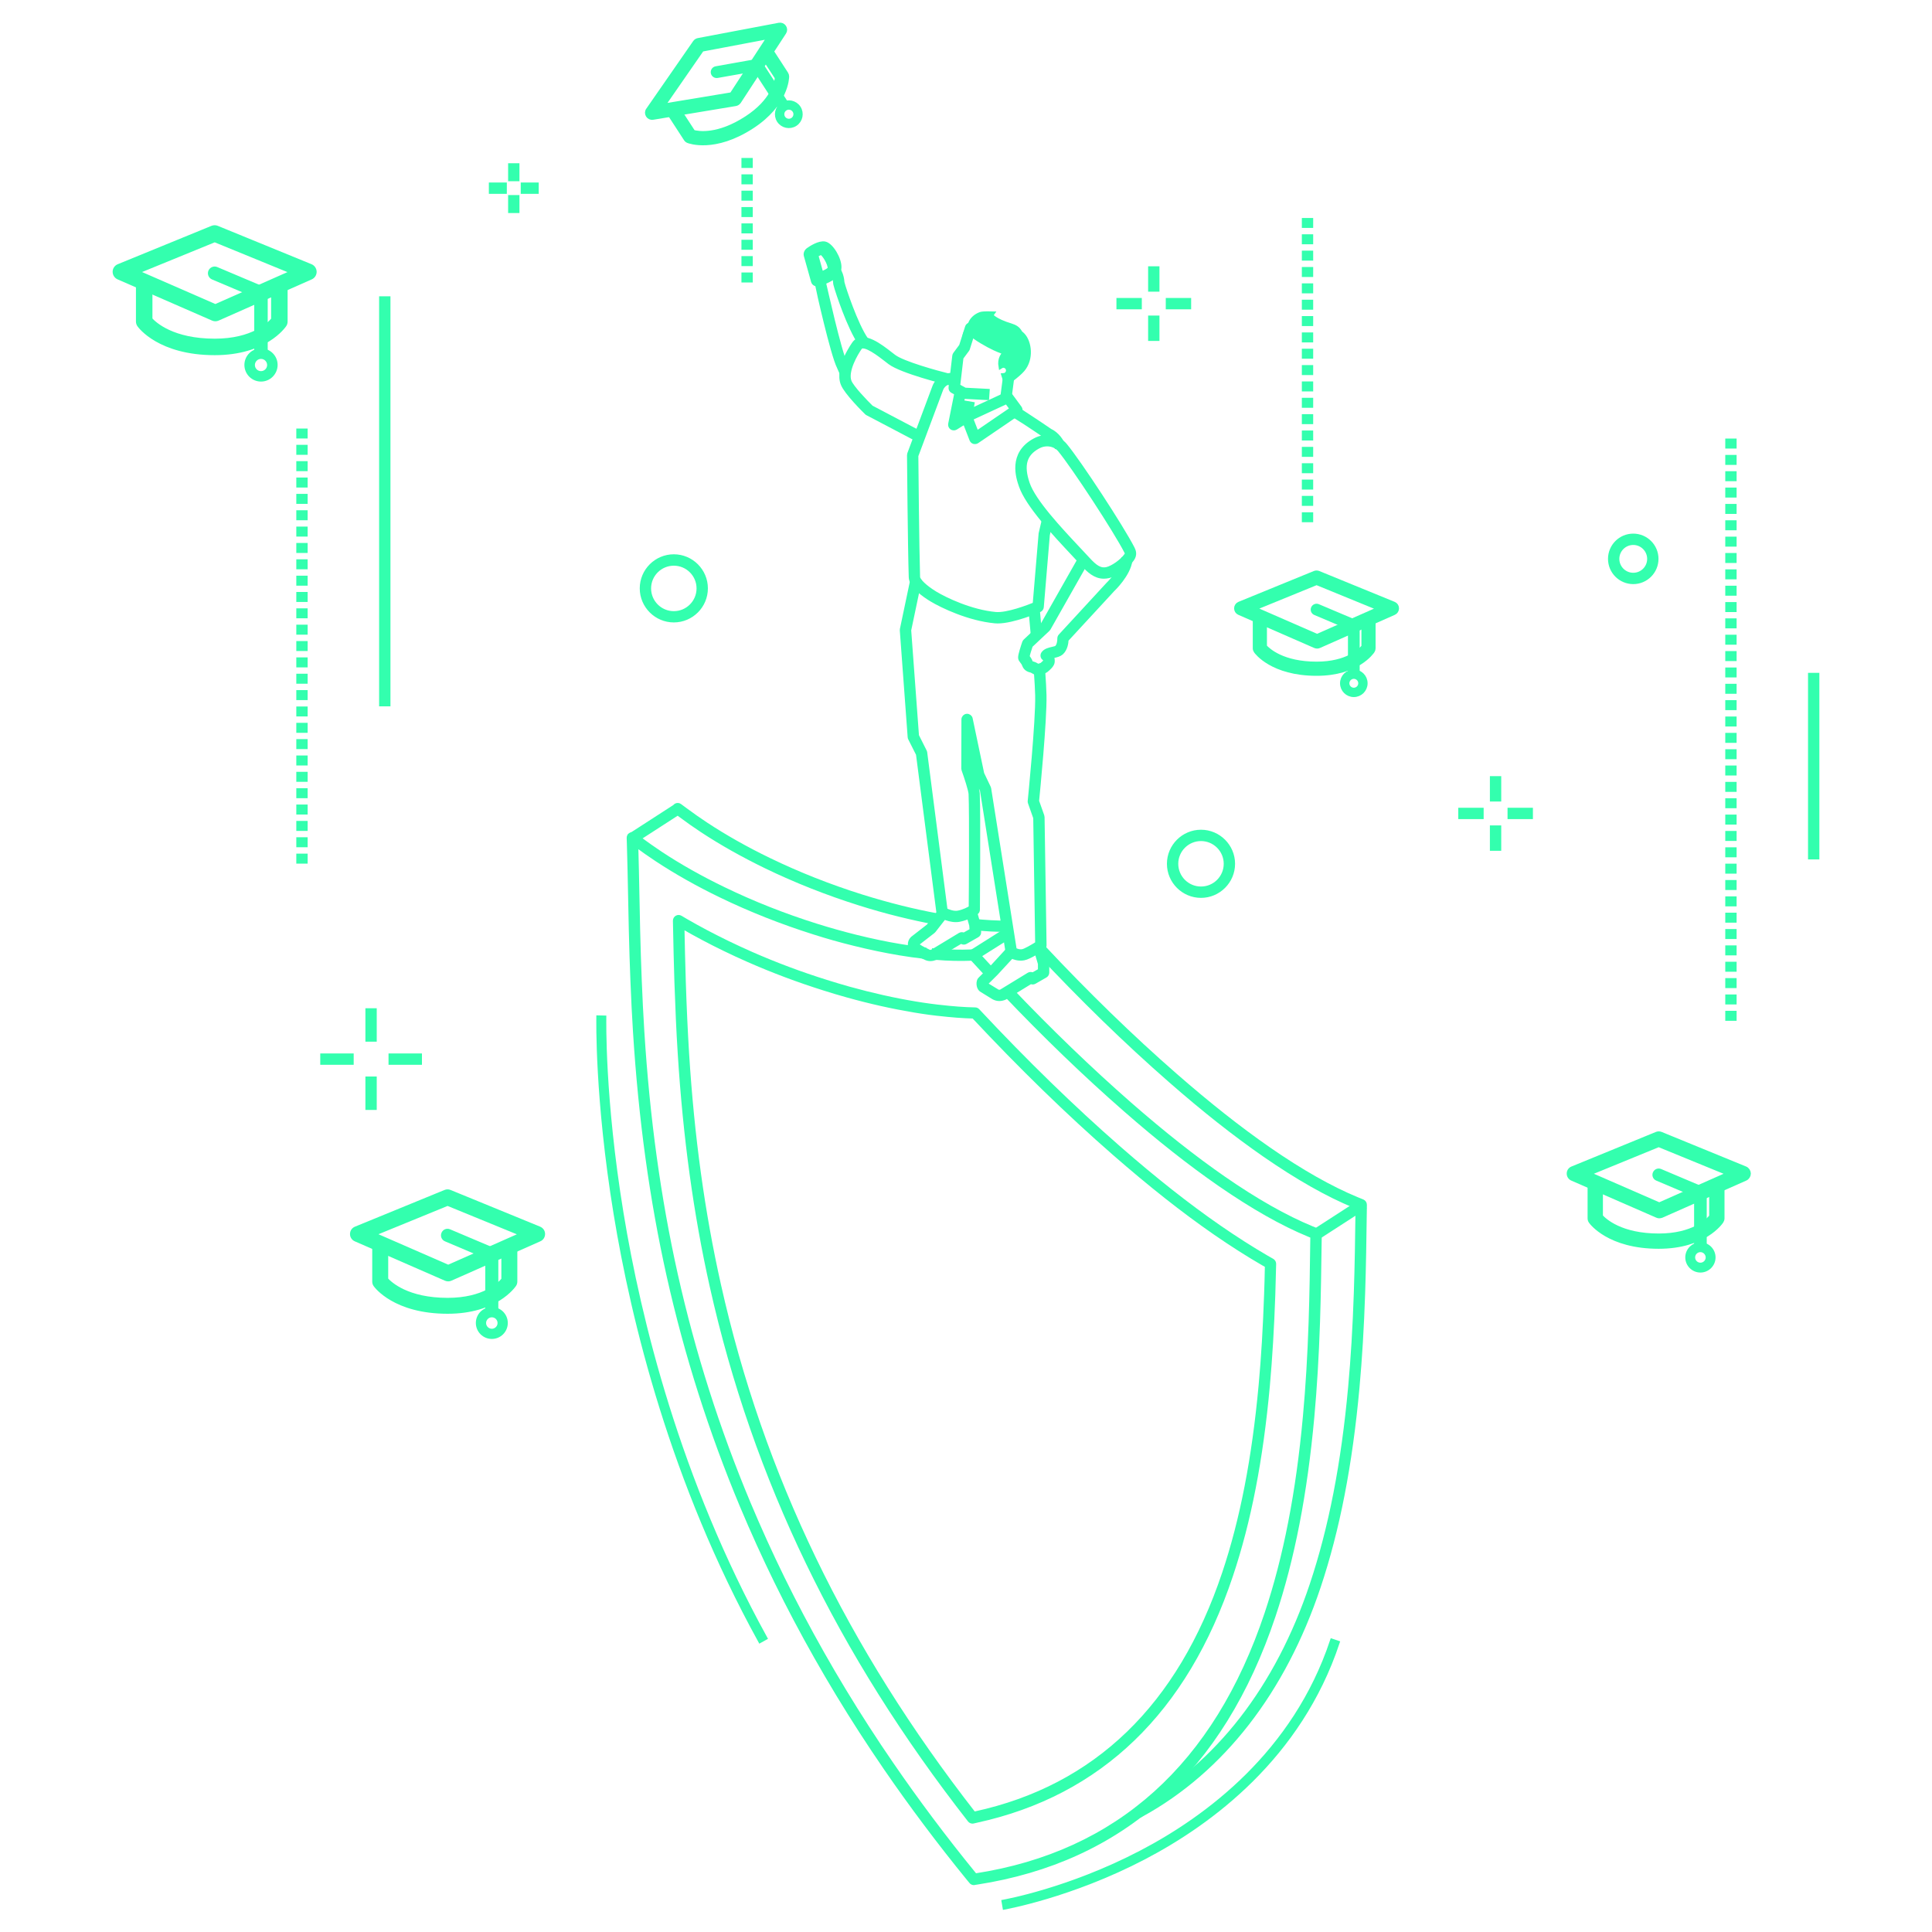 <?xml version="1.0" encoding="utf-8"?>
<!-- Generator: Adobe Illustrator 23.0.3, SVG Export Plug-In . SVG Version: 6.00 Build 0)  -->
<svg version="1.1" id="Calque_1" xmlns="http://www.w3.org/2000/svg" xmlns:xlink="http://www.w3.org/1999/xlink" x="0px" y="0px"
	 viewBox="0 0 300 300" style="enable-background:new 0 0 300 300;" xml:space="preserve">
<style type="text/css">
	.st0{fill:#33FFAE;stroke:#33FFAE;stroke-width:0.7;stroke-miterlimit:10;}
</style>
<g>
	<g>
		<g>
			
				<rect x="150.51" y="146.03" transform="matrix(0.846 -0.534 0.534 0.846 -54.495 104.704)" class="st0" width="6.5" height="1.06"/>
		</g>
		<g>
			
				<rect x="154.65" y="59.67" transform="matrix(0.13 -0.992 0.992 0.13 76.367 207.411)" class="st0" width="3.38" height="1.06"/>
		</g>
		<g>
			<g>
				<path class="st0" d="M145.26,143.22c-1.78-0.33-3.66-0.74-5.57-1.21c-2.12-0.52-4.22-1.12-6.25-1.76
					c-5.04-1.59-9.92-3.52-14.5-5.74c-3.58-1.74-6.91-3.61-9.9-5.58c-1.12-0.74-2.22-1.51-3.26-2.29l-0.54-0.4l-6.72,4.34
					l-0.57-0.89l6.84-4.42c0.05-0.07,0.12-0.14,0.2-0.18c0.18-0.09,0.4-0.08,0.56,0.05l0.88,0.65c1.03,0.77,2.11,1.52,3.21,2.25
					c2.95,1.94,6.24,3.8,9.78,5.51c4.54,2.2,9.37,4.11,14.36,5.68c2.01,0.63,4.1,1.22,6.19,1.74c1.89,0.47,3.75,0.87,5.51,1.2
					L145.26,143.22z"/>
			</g>
			<g>
				<path class="st0" d="M156.19,144.35c-0.35,0-0.69,0-1.04-0.01c-0.89-0.02-1.82-0.07-2.78-0.15c-0.27-0.02-0.55-0.05-0.83-0.07
					l0.1-1.05c0.27,0.03,0.54,0.05,0.81,0.07c0.94,0.08,1.86,0.13,2.72,0.15c0.34,0.01,0.68,0.01,1.02,0.01L156.19,144.35z"/>
			</g>
			<g>
				<path class="st0" d="M177.21,281.79l-0.51-0.93c12.33-6.77,21.68-18.8,27.02-34.8c2.93-8.77,4.89-18.8,5.97-30.68
					c0.41-4.48,0.7-9.26,0.88-14.61c0.14-4.21,0.21-8.48,0.26-12.85l0.01-0.49l-0.53-0.22c-4.15-1.7-8.83-4.36-13.93-7.89
					c-4.61-3.2-9.4-6.97-14.63-11.55c-6.78-5.92-13.74-12.69-20.69-20.12l0.77-0.72c6.93,7.4,13.86,14.14,20.62,20.04
					c5.21,4.55,9.96,8.3,14.54,11.48c5.03,3.49,9.65,6.1,13.72,7.78l0.86,0.35c0.2,0.08,0.33,0.28,0.33,0.5l-0.01,0.85
					c-0.06,4.37-0.12,8.65-0.26,12.87c-0.18,5.37-0.47,10.17-0.88,14.67c-1.09,11.96-3.06,22.08-6.02,30.92
					C199.29,262.65,189.78,274.89,177.21,281.79z"/>
			</g>
			<g>
				<path class="st0" d="M151.22,292.37c-0.16,0-0.31-0.07-0.41-0.2l-0.43-0.52c-4.56-5.6-8.88-11.36-12.83-17.11
					c-1.3-1.9-2.59-3.83-3.83-5.75c-4.88-7.56-9.3-15.37-13.15-23.21c-1.89-3.85-3.68-7.8-5.33-11.73
					c-4.81-11.49-8.63-23.49-11.36-35.67c-2.67-11.93-4.38-24.35-5.24-37.97c-0.16-2.55-0.29-5.15-0.4-7.96
					c-0.1-2.43-0.18-5-0.25-7.88c-0.04-1.76-0.08-3.51-0.11-5.26c-0.05-2.66-0.11-5.4-0.19-8.12l-0.03-0.89
					c-0.01-0.2,0.11-0.39,0.29-0.48c0.18-0.09,0.4-0.08,0.56,0.05l0.87,0.65c1.03,0.76,2.11,1.52,3.21,2.25
					c2.95,1.95,6.24,3.8,9.78,5.51c4.54,2.2,9.37,4.11,14.36,5.68c2.01,0.63,4.1,1.22,6.19,1.74c2.39,0.59,4.71,1.08,6.9,1.44
					c1.27,0.21,2.61,0.4,3.66,0.53l-0.12,1.05c-1.07-0.12-2.42-0.32-3.71-0.53c-2.21-0.37-4.56-0.86-6.98-1.46
					c-2.12-0.52-4.22-1.11-6.25-1.76c-5.04-1.59-9.92-3.52-14.5-5.74c-3.58-1.73-6.91-3.61-9.9-5.58c-1.12-0.74-2.22-1.51-3.26-2.28
					c0.08,2.65,0.13,5.33,0.18,7.92c0.03,1.75,0.07,3.5,0.11,5.25c0.07,2.87,0.15,5.44,0.25,7.86c0.11,2.8,0.24,5.4,0.4,7.94
					c0.85,13.56,2.56,25.93,5.21,37.81c2.71,12.11,6.51,24.05,11.3,35.49c1.64,3.91,3.42,7.84,5.3,11.67
					c3.83,7.8,8.23,15.58,13.09,23.1c1.23,1.91,2.51,3.84,3.81,5.72c3.93,5.73,8.23,11.47,12.77,17.04l0.23,0.29l0.11-0.02
					c22.1-3.42,37.3-17.1,45.18-40.67c2.93-8.77,4.89-18.8,5.97-30.68c0.41-4.48,0.7-9.26,0.88-14.61c0.14-4.2,0.21-8.47,0.26-12.85
					l0.01-0.49l-0.53-0.22c-4.15-1.7-8.83-4.36-13.93-7.89c-4.61-3.2-9.4-6.97-14.63-11.55c-6.14-5.36-12.45-11.44-18.75-18.06
					l0.77-0.73c6.28,6.6,12.57,12.65,18.68,18c5.21,4.55,9.96,8.3,14.54,11.48c5.03,3.49,9.65,6.1,13.73,7.78l0.86,0.35
					c0.2,0.08,0.33,0.28,0.33,0.5l-0.01,0.85c-0.06,4.38-0.12,8.66-0.26,12.87c-0.18,5.37-0.47,10.17-0.88,14.67
					c-1.09,11.96-3.06,22.08-6.02,30.92c-8.02,23.97-23.5,37.89-46.02,41.38l-0.41,0.06C151.28,292.37,151.25,292.37,151.22,292.37z
					"/>
			</g>
			<g>
				<path class="st0" d="M153.26,151.32c-0.7-0.75-1.4-1.51-2.09-2.27l-0.21-0.22l-0.11,0c-0.87,0.04-1.78,0.04-2.71,0.02
					c-0.9-0.02-1.83-0.07-2.78-0.15l-0.41-0.03l0.09-1.05l0.4,0.03c0.93,0.08,1.85,0.12,2.72,0.15c0.9,0.02,1.79,0.02,2.63-0.02
					l0.18-0.01c0,0,0.2-0.01,0.2-0.01c0.15,0,0.29,0.06,0.39,0.17l0.37,0.41c0.69,0.76,1.38,1.51,2.08,2.26L153.26,151.32z"/>
			</g>
			<g>
				<path class="st0" d="M151.01,282.82c-0.16,0-0.32-0.07-0.42-0.2c-20.26-25.91-33.35-53.01-40.03-82.86
					c-2.53-11.3-4.15-23.12-4.97-36.14c-0.22-3.44-0.38-7.09-0.52-11.17c-0.04-1.37-0.08-2.8-0.12-4.29
					c-0.04-1.73-0.08-3.46-0.11-5.19c0-0.19,0.1-0.37,0.26-0.47c0.17-0.1,0.37-0.1,0.54,0l0.9,0.53c1,0.58,2.06,1.16,3.13,1.73
					c1.07,0.56,2.17,1.12,3.28,1.66c1.22,0.59,2.47,1.17,3.7,1.71c3.75,1.65,7.67,3.12,11.64,4.36c1.18,0.37,2.37,0.73,3.55,1.06
					c3.53,0.98,7,1.76,10.33,2.31c0.72,0.12,1.46,0.23,2.27,0.34c0.41,0.06,0.8,0.1,1.19,0.15l0.21,0.02
					c2.07,0.24,3.89,0.38,5.58,0.41c0.14,0,0.28,0.06,0.38,0.17l0.14,0.15c7.31,7.82,14.64,14.95,21.78,21.19
					c5.55,4.85,10.64,8.87,15.58,12.29c2.56,1.77,5.04,3.35,7.38,4.71c0.29,0.17,0.58,0.33,0.86,0.49c0.17,0.1,0.27,0.28,0.27,0.47
					c-0.04,1.78-0.08,3.34-0.13,4.77c-0.18,5.2-0.46,9.84-0.85,14.2c-1.04,11.42-2.91,21.04-5.72,29.42
					c-7.05,21.07-20.32,33.87-39.44,38.04c-0.08,0.02-0.16,0.04-0.25,0.06c-0.1,0.03-0.21,0.05-0.31,0.07
					C151.08,282.81,151.05,282.82,151.01,282.82z M105.93,143.88c0.03,1.41,0.06,2.83,0.09,4.24c0.04,1.49,0.08,2.91,0.12,4.28
					c0.13,4.07,0.3,7.71,0.51,11.14c0.81,12.96,2.43,24.73,4.95,35.97c6.62,29.59,19.58,56.47,39.62,82.17
					c0.08-0.02,0.15-0.04,0.23-0.06c18.73-4.08,31.74-16.64,38.67-37.34c2.78-8.3,4.63-17.85,5.67-29.19
					c0.4-4.33,0.67-8.96,0.85-14.14c0.05-1.34,0.09-2.79,0.12-4.44c-0.2-0.11-0.4-0.23-0.6-0.34c-2.37-1.37-4.88-2.97-7.46-4.75
					c-4.97-3.44-10.09-7.49-15.67-12.36c-7.17-6.26-14.52-13.42-21.84-21.25c-1.66-0.04-3.45-0.18-5.46-0.41l-0.21-0.02
					c-0.4-0.05-0.8-0.09-1.21-0.15c-0.82-0.11-1.58-0.23-2.3-0.35c-3.36-0.56-6.88-1.34-10.44-2.34c-1.19-0.33-2.4-0.69-3.59-1.07
					c-4.01-1.26-7.96-2.74-11.75-4.41c-1.25-0.55-2.51-1.13-3.74-1.73c-1.12-0.54-2.24-1.11-3.31-1.68
					c-1.08-0.57-2.14-1.16-3.16-1.75L105.93,143.88z"/>
			</g>
		</g>
		<g>
			<path class="st0" d="M144.47,148.89c-0.28,0-0.56-0.07-0.81-0.21c-0.57-0.25-1.87-0.86-2.21-1.45c-0.09-0.15-0.13-0.33-0.13-0.59
				c0-0.32,0.12-0.63,0.35-0.86c0.02-0.02,0.03-0.03,0.05-0.05l2.47-1.92l1.9-2.44l0.83,0.65l-1.94,2.49
				c-0.03,0.04-0.06,0.07-0.09,0.09l-2.49,1.93c-0.02,0.03-0.03,0.06-0.03,0.09c0,0.05,0,0.09,0.01,0.11c0.17,0.21,0.95,0.66,1.72,1
				c0.02,0.01,0.04,0.02,0.05,0.03c0.19,0.11,0.42,0.11,0.62,0.02l4.31-2.61c0.17-0.1,0.38-0.1,0.55,0l0.03,0.02l1.25-0.71
				l-0.06-0.8l-0.55-1.94l1.02-0.29l0.57,1.99c0.01,0.03,0.02,0.07,0.02,0.11l0.09,1.18c0.02,0.2-0.09,0.4-0.27,0.5l-1.81,1.03
				c-0.17,0.1-0.37,0.09-0.53,0c-0.02-0.01-4.09,2.46-4.09,2.46C145.02,148.82,144.74,148.89,144.47,148.89z"/>
		</g>
		<g>
			<path class="st0" d="M155.17,155.09c-0.3,0-0.6-0.08-0.88-0.23l-1.85-1.14c-0.2-0.11-0.35-0.34-0.42-0.64
				c-0.06-0.28-0.07-0.67,0.12-0.95c0.02-0.03,0.04-0.06,0.07-0.08l1.67-1.65l2.79-3.04l0.78,0.72l-2.81,3.05l-1.6,1.59
				c0,0.04,0.01,0.1,0.02,0.14l1.78,1.09c0.19,0.11,0.43,0.12,0.64,0.02l4.29-2.62c0.17-0.1,0.38-0.1,0.55,0l0.04,0.02l1.16-0.66
				v-1.06l-0.78-2.63l1.01-0.3l0.81,2.71c0.01,0.05,0.02,0.1,0.02,0.15v1.44c0,0.19-0.1,0.36-0.27,0.46l-1.69,0.97
				c-0.17,0.1-0.37,0.09-0.53,0l-0.03-0.02l-4.03,2.47c-0.01,0.01-0.02,0.01-0.04,0.02C155.71,155.03,155.44,155.09,155.17,155.09z"
				/>
		</g>
		<g>
			<path class="st0" d="M158.48,148.82c-1,0-1.75-0.56-1.78-0.59c-0.11-0.08-0.18-0.2-0.2-0.34l-3.99-25.2l-1.03-2.14
				c-0.02-0.04-0.03-0.08-0.04-0.12l-0.77-3.67l-0.01,2.51c0.21,0.57,1.09,3.08,1.13,3.99c0.14,3.36,0.02,17.86,0.02,18
				c0,0.17-0.08,0.33-0.22,0.42c-0.05,0.03-1.16,0.83-2.64,1.11c-1.37,0.26-2.87-0.62-2.93-0.65c-0.14-0.08-0.24-0.23-0.26-0.39
				l-3.18-24.65l-1.24-2.46c-0.03-0.06-0.05-0.13-0.05-0.2l-1.22-16.57c0-0.05,0-0.1,0.01-0.15l1.6-7.6l1.04,0.22l-1.58,7.52
				l1.21,16.39l1.23,2.45c0.03,0.05,0.04,0.11,0.05,0.17l3.16,24.47c0.4,0.19,1.26,0.55,1.98,0.41c0.9-0.17,1.64-0.57,2-0.79
				c0.02-2.05,0.11-14.6-0.02-17.67c-0.03-0.61-0.69-2.63-1.1-3.77c-0.02-0.06-0.03-0.12-0.03-0.18l0.02-7.63
				c0-0.27,0.21-0.5,0.48-0.52c0.27-0.03,0.52,0.15,0.57,0.42l1.79,8.53l1.03,2.16c0.02,0.05,0.04,0.1,0.05,0.15l3.97,25.04
				c0.24,0.13,0.72,0.34,1.26,0.24c0.4-0.07,1.51-0.7,2.3-1.21l-0.3-19.54l-0.83-2.35c-0.03-0.07-0.04-0.15-0.03-0.23
				c0.01-0.12,1.25-12.37,1.16-16.42c-0.02-0.86-0.09-2.17-0.21-3.88l1.06-0.07c0.12,1.73,0.19,3.05,0.21,3.93
				c0.08,3.95-1.02,15.08-1.15,16.43l0.82,2.32c0.02,0.05,0.03,0.11,0.03,0.17l0.31,19.92c0,0.18-0.09,0.35-0.24,0.45
				c-0.35,0.23-2.11,1.37-2.93,1.52C158.78,148.81,158.63,148.82,158.48,148.82z"/>
		</g>
		<g>
			<path class="st0" d="M160.39,98.41c-0.2-2.34-0.37-4.13-0.37-4.13l1.05-0.1c0,0,0.17,1.79,0.37,4.14L160.39,98.41z"/>
		</g>
		<g>
			<path class="st0" d="M164,69.28c-0.55-1.07-1.35-1.4-1.39-1.41c-0.04-0.01-0.08-0.03-0.11-0.06c-1.86-1.29-5.21-3.46-5.25-3.48
				l0.57-0.89c0.03,0.02,3.35,2.17,5.23,3.47c0.27,0.12,1.23,0.63,1.88,1.89L164,69.28z"/>
		</g>
		<g>
			<path class="st0" d="M154.91,96.46c-0.14,0-0.28-0.01-0.41-0.02c-4.02-0.37-8.21-2.37-9.86-3.37c-1.17-0.71-3.14-2.11-3.18-3.43
				c-0.15-4.54-0.27-18.81-0.27-18.96c0-0.06,0.01-0.13,0.03-0.19l3.9-10.43c0.11-0.29,0.27-0.56,0.48-0.8l0.07-0.08
				c0.65-0.75,1.65-1.07,2.61-0.85l-0.24,1.03c-0.58-0.14-1.18,0.06-1.57,0.51l-0.07,0.08c-0.12,0.14-0.22,0.3-0.28,0.48
				l-3.87,10.34c0.01,1.28,0.13,14.51,0.27,18.83c0.02,0.56,1.12,1.61,2.68,2.56c1.58,0.96,5.57,2.87,9.4,3.22
				c1.81,0.16,5.11-1.12,6.1-1.52l0.92-10.94c0-0.03,0.01-0.05,0.01-0.08l0.5-2.14l1.03,0.24l-0.49,2.11l-0.94,11.22
				c-0.02,0.19-0.14,0.36-0.32,0.44C161.23,94.79,157.36,96.46,154.91,96.46z"/>
		</g>
		<g>
			<path class="st0" d="M151.39,68.61c-0.05,0-0.11-0.01-0.16-0.02c-0.15-0.05-0.28-0.16-0.34-0.31l-1.32-3.4
				c-0.1-0.26,0.02-0.55,0.27-0.67l6.41-2.97c0.23-0.11,0.5-0.04,0.65,0.17l1.42,1.93c0.09,0.12,0.12,0.26,0.1,0.4
				c-0.02,0.14-0.1,0.27-0.22,0.35l-6.52,4.44C151.6,68.58,151.5,68.61,151.39,68.61z M150.75,64.95l0.9,2.32l5.51-3.76l-0.84-1.14
				L150.75,64.95z"/>
		</g>
		<g>
			<path class="st0" d="M148.1,66.48c-0.11,0-0.21-0.03-0.3-0.09c-0.17-0.12-0.26-0.33-0.22-0.54l1.04-5.19l1.04,0.21l-0.8,4
				l0.74-0.46l0.32-1.84l1.04,0.18l-0.36,2.07c-0.03,0.15-0.11,0.28-0.24,0.36l-1.98,1.23C148.29,66.46,148.2,66.48,148.1,66.48z"/>
		</g>
		<g>
			<path class="st0" d="M151,51.98c0.42,0.48,2.36,1.61,3.46,2.11c1.72,0.79,2.36,0.89,2.98,0.46c0.82-0.57,2.2-3.19-0.46-3.98
				c-2.6-0.78-3.12-1.61-3.12-1.61l0.19-0.26c0,0-1.37-0.05-1.78,0.09C150.77,49.32,150.03,50.89,151,51.98z"/>
		</g>
		<g>
			<path class="st0" d="M150.1,52.81l1.14-1.98l-0.34-0.5c0,0-0.6,0.73-0.76,0.99C149.99,51.58,149.52,52.28,150.1,52.81z"/>
		</g>
		<g>
			<path class="st0" d="M158.85,52.07c-0.42-0.46-0.87-0.59-0.87-0.59l-2.42,3.96c-0.2,0.43-0.26,0.93-0.17,1.45
				c0.11-0.07,0.24-0.12,0.39-0.13c0.42-0.01,0.77,0.32,0.78,0.74c0.01,0.41-0.3,0.76-0.71,0.79l0.38,1.22c0,0,1.77-1.2,2.55-2.11
				C160.23,55.7,159.82,53.12,158.85,52.07z"/>
		</g>
		<g>
			<path class="st0" d="M133.66,53.42c-1.83-2.6-3.65-8.37-3.72-8.61l-0.2-0.71c-0.01-0.05-0.02-0.1-0.02-0.14
				c0-0.01-0.02-1.41-0.94-2.06l0.61-0.87c1.23,0.87,1.37,2.46,1.39,2.84l0.18,0.63c0.01,0.05,1.84,5.84,3.57,8.31L133.66,53.42z"/>
		</g>
		<g>
			<path class="st0" d="M130.71,57.93L130.3,57c-1.02-2.02-3.28-12.19-3.34-12.53l1.04-0.21c0.02,0.08,2.3,10.37,3.26,12.29
				l0.42,0.96L130.71,57.93z"/>
		</g>
		<g>
			<path class="st0" d="M161.1,104.51c-0.09,0-0.17-0.01-0.24-0.04c-0.22-0.1-0.38-0.19-0.5-0.26c-0.12-0.07-0.18-0.1-0.23-0.11
				c-0.25-0.06-0.83-0.19-1.06-0.81c-0.11-0.31-0.26-0.49-0.38-0.64c-0.12-0.15-0.25-0.31-0.25-0.54c-0.01-0.44,0.44-1.78,0.63-2.34
				c0.03-0.08,0.08-0.15,0.14-0.21l2.71-2.55l5.77-10.18l0.92,0.52L162.8,97.6c-0.03,0.05-0.06,0.09-0.1,0.12l-2.67,2.51
				c-0.23,0.66-0.46,1.43-0.51,1.75c0.15,0.18,0.38,0.47,0.55,0.94c0.02,0.06,0.07,0.09,0.26,0.13l0.06,0.01
				c0.2,0.05,0.34,0.13,0.5,0.22c0.08,0.04,0.17,0.1,0.3,0.16c0.17-0.04,0.48-0.15,0.59-0.2c0.22-0.18,0.52-0.47,0.6-0.59
				c0.01-0.06,0-0.14-0.07-0.34c-0.12-0.03-0.23-0.11-0.31-0.22c-0.12-0.18-0.12-0.42,0.01-0.6c0.32-0.45,0.9-0.58,1.41-0.7
				c0.23-0.05,0.58-0.13,0.67-0.22c0.34-0.31,0.45-0.96,0.44-1.43c0-0.14,0.05-0.27,0.14-0.37l7.33-7.95
				c0.05-0.05,2.22-2.13,2.44-3.92l1.05,0.13c-0.27,2.17-2.64,4.44-2.74,4.53l-7.17,7.77c-0.02,0.49-0.14,1.45-0.79,2.03
				c-0.3,0.26-0.73,0.36-1.14,0.46c-0.1,0.02-0.24,0.05-0.36,0.09c0.11,0.33,0.18,0.61,0.12,0.96c-0.08,0.43-0.66,0.95-1.01,1.22
				C162.31,104.17,161.58,104.51,161.1,104.51z"/>
		</g>
		<g>
			<path class="st0" d="M171.4,89.51c-1.35,0-2.34-0.94-3.24-1.93c-0.43-0.46-0.91-0.98-1.42-1.53c-3.02-3.22-7.16-7.64-8.19-10.63
				c-0.42-1.22-1.7-4.95,2.12-7.02c1.85-1.01,3.76-0.38,4.7,0.75c2.25,2.72,8.81,12.75,10.48,16.02c0.22,0.43,0.39,0.97-0.06,1.63
				c-0.84,1.24-2.55,2.36-3.62,2.62C171.89,89.48,171.63,89.51,171.4,89.51z M162.6,68.96c-0.46,0-0.95,0.11-1.43,0.38
				c-2.09,1.14-2.59,2.91-1.62,5.75c0.95,2.78,5,7.1,7.96,10.25c0.52,0.55,1,1.07,1.43,1.53c1.09,1.19,1.89,1.78,2.97,1.52
				c0.86-0.21,2.32-1.19,3-2.18c0.13-0.19,0.14-0.27,0-0.56c-1.65-3.23-8.13-13.14-10.35-15.83
				C164.12,69.31,163.41,68.96,162.6,68.96z"/>
		</g>
		<g>
			<path class="st0" d="M129.69,42.78c-0.84,0.81-2.27,1.21-2.64,1.31c-0.35,0.09-0.67-0.08-0.76-0.39l-1.13-4.03
				c-0.08-0.3,0.06-0.65,0.35-0.86c0.38-0.27,1.69-1.14,2.57-0.96c0.99,0.2,2.3,2.39,2.23,3.72
				C130.29,42.04,130.04,42.44,129.69,42.78z M127.52,42.51c0.71-0.26,1.29-0.61,1.35-0.79c0.05-0.83-0.94-2.33-1.32-2.48
				c-0.11-0.01-0.47,0.15-0.84,0.36L127.52,42.51z"/>
		</g>
		<g>
			<path class="st0" d="M269.31,158.16h-1.06v-0.85h1.06V158.16z M269.31,155.62h-1.06v-0.85h1.06V155.62z M269.31,153.08h-1.06
				v-0.85h1.06V153.08z M269.31,150.54h-1.06v-0.85h1.06V150.54z M269.31,148h-1.06v-0.85h1.06V148z M269.31,145.46h-1.06v-0.85
				h1.06V145.46z M269.31,142.92h-1.06v-0.85h1.06V142.92z M269.31,140.39h-1.06v-0.85h1.06V140.39z M269.31,137.85h-1.06V137h1.06
				V137.85z M269.31,135.31h-1.06v-0.85h1.06V135.31z M269.31,132.77h-1.06v-0.85h1.06V132.77z M269.31,130.23h-1.06v-0.85h1.06
				V130.23z M269.31,127.69h-1.06v-0.85h1.06V127.69z M269.31,125.15h-1.06v-0.85h1.06V125.15z M269.31,122.61h-1.06v-0.85h1.06
				V122.61z M269.31,120.07h-1.06v-0.85h1.06V120.07z M269.31,117.54h-1.06v-0.85h1.06V117.54z M269.31,115h-1.06v-0.85h1.06V115z
				 M269.31,112.46h-1.06v-0.85h1.06V112.46z M269.31,109.92h-1.06v-0.85h1.06V109.92z M269.31,107.38h-1.06v-0.85h1.06V107.38z
				 M269.31,104.84h-1.06V104h1.06V104.84z M269.31,102.3h-1.06v-0.85h1.06V102.3z M269.31,99.76h-1.06v-0.85h1.06V99.76z
				 M269.31,97.22h-1.06v-0.85h1.06V97.22z M269.31,94.69h-1.06v-0.85h1.06V94.69z M269.31,92.15h-1.06V91.3h1.06V92.15z
				 M269.31,89.61h-1.06v-0.85h1.06V89.61z M269.31,87.07h-1.06v-0.85h1.06V87.07z M269.31,84.53h-1.06v-0.85h1.06V84.53z
				 M269.31,81.99h-1.06v-0.85h1.06V81.99z M269.31,79.45h-1.06v-0.85h1.06V79.45z M269.31,76.91h-1.06v-0.85h1.06V76.91z
				 M269.31,74.37h-1.06v-0.85h1.06V74.37z M269.31,71.84h-1.06v-0.85h1.06V71.84z M269.31,69.3h-1.06v-0.85h1.06V69.3z"/>
		</g>
		<g>
			<path class="st0" d="M47.42,133.75h-1.06v-0.85h1.06V133.75z M47.42,131.21h-1.06v-0.85h1.06V131.21z M47.42,128.67h-1.06v-0.85
				h1.06V128.67z M47.42,126.13h-1.06v-0.85h1.06V126.13z M47.42,123.59h-1.06v-0.85h1.06V123.59z M47.42,121.05h-1.06v-0.85h1.06
				V121.05z M47.42,118.51h-1.06v-0.85h1.06V118.51z M47.42,115.97h-1.06v-0.85h1.06V115.97z M47.42,113.44h-1.06v-0.85h1.06V113.44
				z M47.42,110.9h-1.06v-0.85h1.06V110.9z M47.42,108.36h-1.06v-0.85h1.06V108.36z M47.42,105.82h-1.06v-0.85h1.06V105.82z
				 M47.42,103.28h-1.06v-0.85h1.06V103.28z M47.42,100.74h-1.06v-0.85h1.06V100.74z M47.42,98.2h-1.06v-0.85h1.06V98.2z
				 M47.42,95.66h-1.06v-0.85h1.06V95.66z M47.42,93.12h-1.06v-0.85h1.06V93.12z M47.42,90.59h-1.06v-0.85h1.06V90.59z M47.42,88.05
				h-1.06V87.2h1.06V88.05z M47.42,85.51h-1.06v-0.85h1.06V85.51z M47.42,82.97h-1.06v-0.85h1.06V82.97z M47.42,80.43h-1.06v-0.85
				h1.06V80.43z M47.42,77.89h-1.06v-0.85h1.06V77.89z M47.42,75.35h-1.06v-0.85h1.06V75.35z M47.42,72.81h-1.06v-0.85h1.06V72.81z
				 M47.42,70.27h-1.06v-0.85h1.06V70.27z M47.42,67.74h-1.06v-0.85h1.06V67.74z"/>
		</g>
		<g>
			<path class="st0" d="M116.54,43.51h-1.06v-0.85h1.06V43.51z M116.54,40.97h-1.06v-0.85h1.06V40.97z M116.54,38.43h-1.06v-0.85
				h1.06V38.43z M116.54,35.89h-1.06v-0.85h1.06V35.89z M116.54,33.35h-1.06V32.5h1.06V33.35z M116.54,30.81h-1.06v-0.85h1.06V30.81
				z M116.54,28.27h-1.06v-0.85h1.06V28.27z M116.54,25.73h-1.06v-0.85h1.06V25.73z"/>
		</g>
		<g>
			<rect x="59.22" y="46.36" class="st0" width="1.06" height="62.97"/>
		</g>
		<g>
			<rect x="281.1" y="104.83" class="st0" width="1.06" height="28.27"/>
		</g>
		<g>
			<path class="st0" d="M203.56,80.74h-1.06V79.9h1.06V80.74z M203.56,78.2h-1.06v-0.85h1.06V78.2z M203.56,75.67h-1.06v-0.85h1.06
				V75.67z M203.56,73.13h-1.06v-0.85h1.06V73.13z M203.56,70.59h-1.06v-0.85h1.06V70.59z M203.56,68.05h-1.06V67.2h1.06V68.05z
				 M203.56,65.51h-1.06v-0.85h1.06V65.51z M203.56,62.97h-1.06v-0.85h1.06V62.97z M203.56,60.43h-1.06v-0.85h1.06V60.43z
				 M203.56,57.89h-1.06v-0.85h1.06V57.89z M203.56,55.35h-1.06v-0.85h1.06V55.35z M203.56,52.82h-1.06v-0.85h1.06V52.82z
				 M203.56,50.28h-1.06v-0.85h1.06V50.28z M203.56,47.74h-1.06v-0.85h1.06V47.74z M203.56,45.2h-1.06v-0.85h1.06V45.2z
				 M203.56,42.66h-1.06v-0.85h1.06V42.66z M203.56,40.12h-1.06v-0.85h1.06V40.12z M203.56,37.58h-1.06v-0.85h1.06V37.58z
				 M203.56,35.04h-1.06V34.2h1.06V35.04z"/>
		</g>
		<g>
			<path class="st0" d="M156.02,296.15l-0.14-0.83c0.1-0.02,10.09-1.78,21.31-7.64c10.34-5.4,23.87-15.48,29.67-32.86l0.8,0.27
				c-5.89,17.66-19.62,27.88-30.1,33.35C166.21,294.35,156.12,296.13,156.02,296.15z"/>
		</g>
		<g>
			<path class="st0" d="M118.04,254.75c-13.59-24.67-19.69-49.65-22.41-66.26c-2.95-18-2.68-30.34-2.68-30.47l0.85,0.02
				c0,0.12-0.27,12.4,2.67,30.33c2.71,16.54,8.79,41.41,22.31,65.97L118.04,254.75z"/>
		</g>
		<g>
			<g>
				<rect x="79.25" y="25.7" class="st0" width="1.06" height="2.09"/>
			</g>
			<g>
				<rect x="79.25" y="30.64" class="st0" width="1.06" height="2.09"/>
			</g>
			<g>
				<rect x="76.26" y="28.69" class="st0" width="2.09" height="1.06"/>
			</g>
			<g>
				<rect x="81.21" y="28.69" class="st0" width="2.09" height="1.06"/>
			</g>
		</g>
		<g>
			<g>
				<rect x="231.7" y="120.87" class="st0" width="1.06" height="3.24"/>
			</g>
			<g>
				<rect x="231.7" y="128.52" class="st0" width="1.06" height="3.24"/>
			</g>
			<g>
				<rect x="226.79" y="125.78" class="st0" width="3.24" height="1.06"/>
			</g>
			<g>
				<rect x="234.44" y="125.78" class="st0" width="3.24" height="1.06"/>
			</g>
		</g>
		<g>
			<g>
				<rect x="178.63" y="41.7" class="st0" width="1.06" height="3.24"/>
			</g>
			<g>
				<rect x="178.63" y="49.35" class="st0" width="1.06" height="3.24"/>
			</g>
			<g>
				<rect x="173.71" y="46.62" class="st0" width="3.24" height="1.06"/>
			</g>
			<g>
				<rect x="181.37" y="46.62" class="st0" width="3.24" height="1.06"/>
			</g>
		</g>
		<g>
			<g>
				<rect x="57.09" y="156.91" class="st0" width="1.06" height="4.49"/>
			</g>
			<g>
				<rect x="57.09" y="167.51" class="st0" width="1.06" height="4.49"/>
			</g>
			<g>
				<rect x="50.08" y="163.93" class="st0" width="4.49" height="1.06"/>
			</g>
			<g>
				<rect x="60.68" y="163.93" class="st0" width="4.49" height="1.06"/>
			</g>
		</g>
		<g>
			<path class="st0" d="M253.61,90.35c-1.97,0-3.57-1.6-3.57-3.57s1.6-3.57,3.57-3.57s3.57,1.6,3.57,3.57S255.58,90.35,253.61,90.35
				z M253.61,84.27c-1.38,0-2.51,1.12-2.51,2.51c0,1.38,1.12,2.51,2.51,2.51s2.51-1.12,2.51-2.51
				C256.12,85.4,254.99,84.27,253.61,84.27z"/>
		</g>
		<g>
			<path class="st0" d="M104.63,96.3c-2.72,0-4.94-2.22-4.94-4.94c0-2.72,2.22-4.94,4.94-4.94c2.72,0,4.94,2.22,4.94,4.94
				C109.57,94.09,107.35,96.3,104.63,96.3z M104.63,87.49c-2.14,0-3.88,1.74-3.88,3.88c0,2.14,1.74,3.88,3.88,3.88
				c2.14,0,3.88-1.74,3.88-3.88C108.51,89.23,106.77,87.49,104.63,87.49z"/>
		</g>
		<g>
			<path class="st0" d="M186.49,139.07c-2.72,0-4.94-2.22-4.94-4.94c0-2.72,2.22-4.94,4.94-4.94c2.72,0,4.94,2.22,4.94,4.94
				C191.43,136.85,189.21,139.07,186.49,139.07z M186.49,130.25c-2.14,0-3.88,1.74-3.88,3.88c0,2.14,1.74,3.88,3.88,3.88
				c2.14,0,3.88-1.74,3.88-3.88C190.37,131.99,188.63,130.25,186.49,130.25z"/>
		</g>
		<g>
			
				<rect x="203.72" y="188.81" transform="matrix(0.84 -0.543 0.543 0.84 -69.493 143.2)" class="st0" width="8.33" height="1.06"/>
		</g>
		<g>
			<path class="st0" d="M153.25,61.77l-3.6-0.19c-0.08,0-0.15-0.03-0.22-0.06l-1.52-0.82c-0.19-0.1-0.3-0.31-0.27-0.53l0.58-4.92
				c0.01-0.09,0.05-0.18,0.1-0.25l0.95-1.28l0.93-2.93c0.04-0.14,0.14-0.25,0.27-0.31c0.13-0.06,0.27-0.07,0.41-0.03l4.29,1.47
				c0.01,0,0.03,0.01,0.04,0.02l1.58,0.69l-0.42,0.97l-1.56-0.68l-3.76-1.29l-0.79,2.5c-0.02,0.06-0.04,0.11-0.08,0.16l-0.92,1.24
				l-0.52,4.42l1.1,0.6l3.48,0.18L153.25,61.77z"/>
		</g>
		<g>
			<path class="st0" d="M142.54,68.28l-7.84-4.12c-0.05-0.02-0.09-0.05-0.12-0.09c-0.32-0.31-3.14-3.09-3.68-4.44
				c-1.01-2.5,1.71-6.24,1.83-6.39c0.01-0.02,0.02-0.03,0.04-0.04c1.34-1.46,3.96,0.58,5.53,1.81c0.19,0.15,0.36,0.28,0.51,0.39
				c1.42,1.06,6.63,2.49,8.51,2.96l-0.25,1.03c-0.29-0.07-7.01-1.73-8.89-3.13c-0.15-0.11-0.33-0.25-0.53-0.41
				c-1.02-0.79-3.38-2.64-4.08-1.94c-0.7,0.97-2.32,3.74-1.68,5.35c0.38,0.95,2.52,3.17,3.39,4.02l7.77,4.09L142.54,68.28z"/>
		</g>
	</g>
	<g>
		<path class="st0" d="M33.44,49.54c-0.13,0-0.25-0.03-0.37-0.08l-14.67-6.4c-0.34-0.15-0.56-0.49-0.56-0.86
			c0-0.37,0.23-0.71,0.58-0.85l14.56-5.96c0.23-0.09,0.48-0.09,0.7,0l14.56,5.96c0.34,0.14,0.57,0.47,0.58,0.85
			c0,0.37-0.21,0.71-0.55,0.86l-14.46,6.4C33.7,49.51,33.57,49.54,33.44,49.54z M21.16,42.23l12.28,5.36l12.09-5.35l-12.19-4.99
			L21.16,42.23z"/>
		<path class="st0" d="M33.34,54.8c-8.55,0-11.59-4.16-11.71-4.34c-0.11-0.16-0.17-0.34-0.17-0.54V44.2c0-0.51,0.42-0.93,0.93-0.93
			c0.51,0,0.93,0.42,0.93,0.93v5.4c0.68,0.76,3.48,3.34,10.03,3.34c5.93,0,8.47-2.57,9.1-3.32v-5.11c0-0.51,0.42-0.93,0.93-0.93
			c0.51,0,0.93,0.42,0.93,0.93v5.42c0,0.18-0.05,0.36-0.15,0.51C44.02,50.62,41.21,54.8,33.34,54.8z"/>
		<path class="st0" d="M40.53,55.29c-0.38,0-0.7-0.31-0.7-0.7v-8.66l-6.77-2.86c-0.35-0.15-0.52-0.56-0.37-0.91
			c0.15-0.35,0.56-0.52,0.91-0.37l7.62,3.22v9.58C41.23,54.98,40.91,55.29,40.53,55.29z"/>
		<path class="st0" d="M40.53,58.9c-1.23,0-2.23-1-2.23-2.23c0-1.23,1-2.23,2.23-2.23c1.23,0,2.23,1,2.23,2.23
			C42.75,57.9,41.76,58.9,40.53,58.9z M40.53,55.38c-0.71,0-1.3,0.58-1.3,1.3s0.58,1.3,1.3,1.3c0.71,0,1.3-0.58,1.3-1.3
			S41.24,55.38,40.53,55.38z"/>
	</g>
	<g>
		<path class="st0" d="M257.66,188.83c-0.11,0-0.23-0.02-0.33-0.07l-13.2-5.76c-0.31-0.13-0.51-0.44-0.5-0.78
			c0-0.34,0.21-0.64,0.52-0.76l13.11-5.37c0.2-0.08,0.43-0.08,0.63,0l13.11,5.37c0.31,0.13,0.51,0.43,0.52,0.76
			c0,0.33-0.19,0.64-0.5,0.78l-13.01,5.76C257.89,188.8,257.77,188.83,257.66,188.83z M246.6,182.25l11.05,4.82l10.88-4.82
			l-10.97-4.49L246.6,182.25z"/>
		<path class="st0" d="M257.56,193.56c-7.7,0-10.43-3.74-10.54-3.9c-0.1-0.14-0.15-0.31-0.15-0.48v-5.16c0-0.46,0.37-0.84,0.84-0.84
			s0.84,0.37,0.84,0.84v4.86c0.62,0.69,3.14,3.01,9.02,3.01c5.33,0,7.63-2.31,8.18-2.99v-4.6c0-0.46,0.37-0.84,0.84-0.84
			s0.84,0.37,0.84,0.84v4.88c0,0.16-0.05,0.32-0.14,0.46C267.18,189.8,264.65,193.56,257.56,193.56z"/>
		<path class="st0" d="M264.04,194c-0.35,0-0.63-0.28-0.63-0.63v-7.79l-6.09-2.58c-0.32-0.13-0.47-0.5-0.33-0.82
			c0.14-0.32,0.5-0.47,0.82-0.33l6.86,2.9v8.62C264.66,193.72,264.38,194,264.04,194z"/>
		<path class="st0" d="M264.04,197.25c-1.1,0-2-0.9-2-2s0.9-2,2-2c1.1,0,2,0.9,2,2S265.14,197.25,264.04,197.25z M264.04,194.08
			c-0.64,0-1.17,0.52-1.17,1.17c0,0.64,0.52,1.17,1.17,1.17c0.64,0,1.17-0.52,1.17-1.17C265.2,194.61,264.68,194.08,264.04,194.08z"
			/>
	</g>
	<g>
		<path class="st0" d="M204.52,100.36c-0.1,0-0.2-0.02-0.3-0.06l-11.79-5.15c-0.28-0.12-0.45-0.39-0.45-0.69
			c0-0.3,0.19-0.57,0.46-0.68l11.71-4.79c0.18-0.07,0.38-0.07,0.57,0l11.71,4.79c0.28,0.11,0.46,0.38,0.46,0.68
			c0,0.3-0.17,0.57-0.44,0.69l-11.63,5.15C204.73,100.34,204.63,100.36,204.52,100.36z M194.65,94.49l9.87,4.31l9.72-4.3l-9.8-4.01
			L194.65,94.49z"/>
		<path class="st0" d="M204.44,104.59c-6.88,0-9.32-3.34-9.42-3.49c-0.09-0.13-0.14-0.28-0.14-0.43v-4.61
			c0-0.41,0.33-0.75,0.75-0.75s0.75,0.33,0.75,0.75v4.34c0.55,0.61,2.8,2.69,8.06,2.69c4.76,0,6.81-2.06,7.31-2.67v-4.11
			c0-0.41,0.33-0.75,0.75-0.75c0.41,0,0.75,0.33,0.75,0.75v4.36c0,0.14-0.04,0.29-0.12,0.41
			C213.03,101.23,210.77,104.59,204.44,104.59z"/>
		<path class="st0" d="M210.22,104.99c-0.31,0-0.56-0.25-0.56-0.56v-6.96l-5.44-2.3c-0.29-0.12-0.42-0.45-0.3-0.73
			c0.12-0.28,0.45-0.42,0.73-0.3l6.13,2.59v7.71C210.78,104.73,210.53,104.99,210.22,104.99z"/>
		<path class="st0" d="M210.22,107.89c-0.99,0-1.79-0.8-1.79-1.79c0-0.99,0.8-1.79,1.79-1.79s1.79,0.8,1.79,1.79
			C212.01,107.09,211.21,107.89,210.22,107.89z M210.22,105.06c-0.57,0-1.04,0.47-1.04,1.04c0,0.57,0.47,1.04,1.04,1.04
			s1.04-0.47,1.04-1.04C211.26,105.53,210.8,105.06,210.22,105.06z"/>
	</g>
	<g>
		<path class="st0" d="M69.6,198.62c-0.12,0-0.24-0.02-0.36-0.07l-14.01-6.12c-0.33-0.14-0.54-0.47-0.53-0.82
			c0-0.36,0.22-0.68,0.55-0.81l13.91-5.7c0.22-0.09,0.46-0.09,0.67,0l13.91,5.7c0.33,0.14,0.55,0.45,0.55,0.81
			c0,0.36-0.2,0.68-0.53,0.82l-13.82,6.12C69.85,198.6,69.72,198.62,69.6,198.62z M57.87,191.64l11.73,5.12l11.55-5.11l-11.65-4.77
			L57.87,191.64z"/>
		<path class="st0" d="M69.5,203.65c-8.17,0-11.07-3.97-11.19-4.14c-0.11-0.15-0.16-0.33-0.16-0.51v-5.48c0-0.49,0.4-0.89,0.89-0.89
			s0.89,0.4,0.89,0.89v5.16c0.65,0.73,3.33,3.2,9.58,3.2c5.66,0,8.1-2.45,8.69-3.18v-4.88c0-0.49,0.4-0.89,0.89-0.89
			s0.89,0.4,0.89,0.89v5.18c0,0.17-0.05,0.34-0.14,0.48C79.71,199.65,77.02,203.65,69.5,203.65z"/>
		<path class="st0" d="M76.37,204.11c-0.37,0-0.67-0.3-0.67-0.67v-8.27l-6.47-2.74c-0.34-0.14-0.5-0.53-0.35-0.87
			c0.14-0.34,0.53-0.5,0.87-0.35l7.28,3.08v9.16C77.04,203.82,76.74,204.11,76.37,204.11z"/>
		<path class="st0" d="M76.37,207.56c-1.17,0-2.13-0.95-2.13-2.13s0.95-2.13,2.13-2.13c1.17,0,2.13,0.95,2.13,2.13
			S77.55,207.56,76.37,207.56z M76.37,204.2c-0.68,0-1.24,0.56-1.24,1.24s0.56,1.24,1.24,1.24s1.24-0.56,1.24-1.24
			S77.06,204.2,76.37,204.2z"/>
	</g>
	<g>
		<path class="st0" d="M114.5,16.01c-0.09,0.06-0.18,0.09-0.29,0.11l-12.83,2.13c-0.3,0.05-0.6-0.08-0.76-0.34
			c-0.16-0.26-0.16-0.59,0.02-0.83l7.29-10.51c0.11-0.16,0.29-0.27,0.48-0.31l12.57-2.38c0.3-0.06,0.6,0.07,0.77,0.32
			c0.17,0.25,0.17,0.58,0,0.83l-7.02,10.76C114.66,15.88,114.58,15.95,114.5,16.01z M102.89,16.46l10.74-1.78l5.87-9l-10.52,1.99
			L102.89,16.46z"/>
		<path class="st0" d="M116.76,19.64c-5.83,3.79-9.74,2.29-9.9,2.23c-0.15-0.06-0.27-0.16-0.35-0.29l-2.54-3.91
			c-0.23-0.35-0.13-0.82,0.22-1.05c0.35-0.23,0.82-0.13,1.05,0.22l2.39,3.68c0.8,0.22,3.86,0.74,8.31-2.16
			c4.04-2.62,4.64-5.5,4.73-6.29L118.4,8.6c-0.23-0.35-0.13-0.82,0.22-1.05c0.35-0.23,0.82-0.13,1.05,0.22l2.4,3.7
			c0.08,0.12,0.12,0.27,0.12,0.41C122.19,12.06,122.12,16.16,116.76,19.64z"/>
		<path class="st0" d="M121.87,16.79c-0.26,0.17-0.61,0.1-0.78-0.17l-3.83-5.9l-5.88,1.04c-0.31,0.05-0.6-0.15-0.66-0.46
			c-0.05-0.31,0.15-0.6,0.46-0.66l6.62-1.18l4.24,6.53C122.21,16.27,122.14,16.62,121.87,16.79z"/>
		<path class="st0" d="M123.47,19.25c-0.84,0.54-1.96,0.3-2.5-0.53s-0.3-1.96,0.53-2.5c0.84-0.54,1.96-0.3,2.5,0.53
			S124.31,18.71,123.47,19.25z M121.92,16.85c-0.49,0.32-0.63,0.97-0.31,1.46c0.32,0.49,0.97,0.63,1.46,0.31
			c0.49-0.32,0.63-0.97,0.31-1.46S122.4,16.54,121.92,16.85z"/>
	</g>
</g>
</svg>

